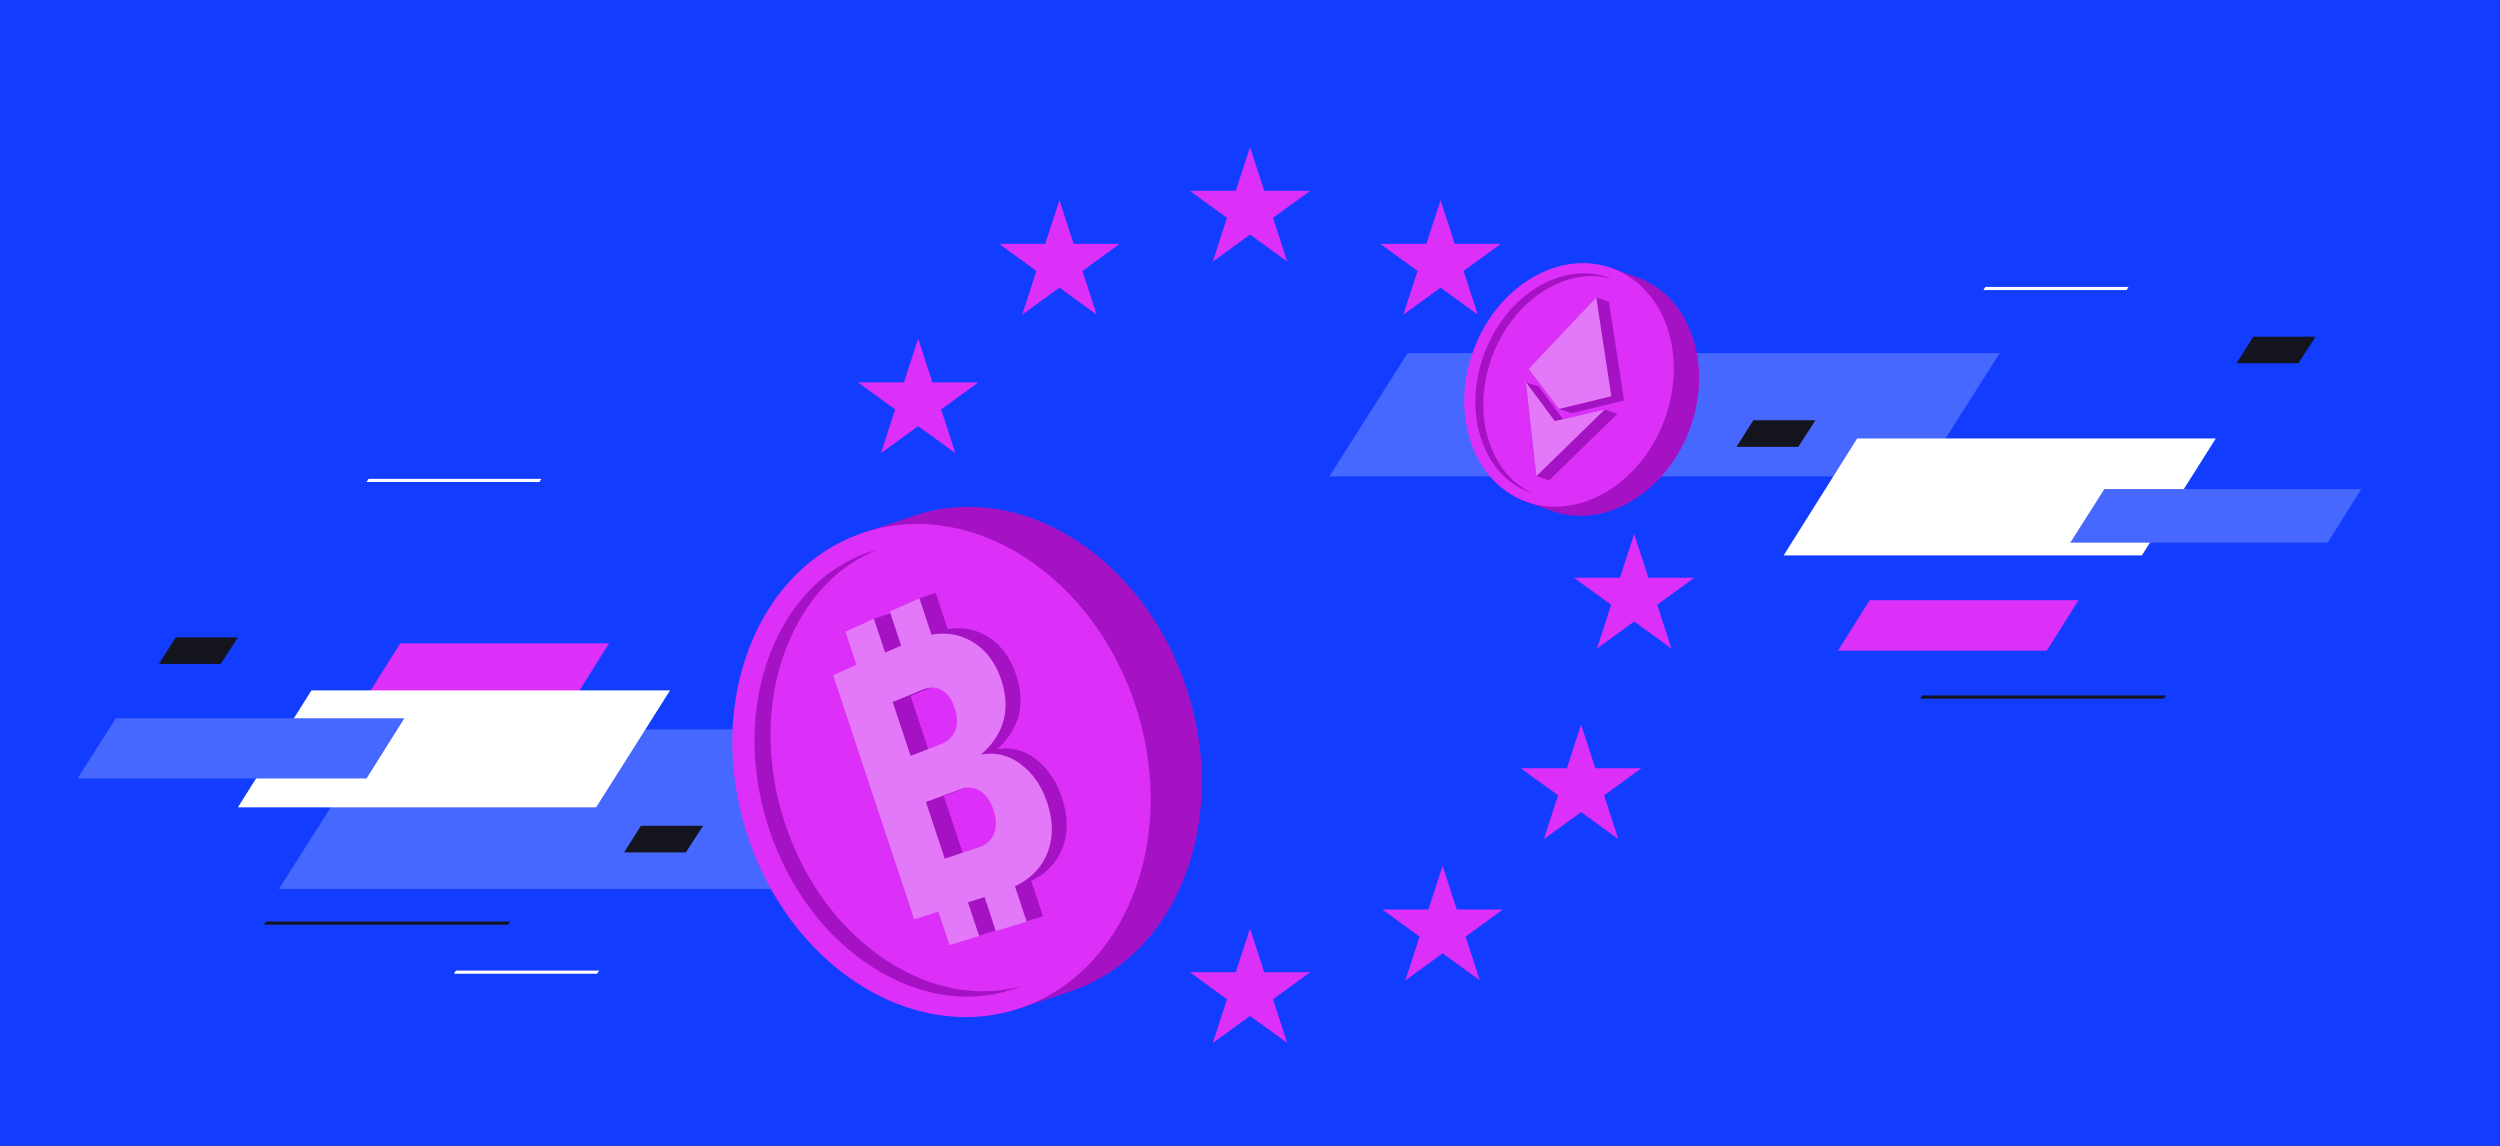 <?xml version="1.0" encoding="UTF-8"?><svg id="Warstwa_1" xmlns="http://www.w3.org/2000/svg" viewBox="0 0 1200 550"><rect x="0" y="0" width="1200" height="550" fill="#333333" stroke="none"/><defs><style>.cls-1{fill:#123dff;}.cls-2{fill:#fff;}.cls-3{fill:#dc30f8;}.cls-4{fill:#a512c4;}.cls-5{fill:#4768ff;}.cls-6{fill:#fdd77e;}.cls-7{fill:#13141e;}.cls-8{fill:#e378f9;}</style></defs><path class="cls-1" d="M1220.79-8.82H-20.79v567.65h1241.57V-8.82Z"/><path class="cls-7" d="M105.94,318.7h-29.66l8.07-12.76h29.85l-8.26,12.76Z"/><path class="cls-7" d="M1103.22,174.35h-29.66l8.07-12.76h29.85l-8.26,12.76Z"/><path class="cls-5" d="M133.91,426.69h367.86l48.64-76.59H182.54l-48.64,76.59Z"/><path class="cls-5" d="M638.08,228.68h284.2l37.58-59.17h-284.2l-37.58,59.17Z"/><path class="cls-3" d="M982.47,312.32h-100.24l15.2-24.22h100.24l-15.2,24.22Z"/><path class="cls-3" d="M277.13,333.05h-100.24l15.2-24.22h100.24l-15.2,24.22Z"/><path class="cls-2" d="M258.92,231.37h-82.97l.94-1.5h82.97l-.94,1.5Z"/><path class="cls-7" d="M243.81,443.83h-117.13l1.13-1.5h116.95l-.94,1.5Z"/><path class="cls-2" d="M149.49,331.39h172.13l-35.48,56.13H114.2l35.29-56.13Z"/><path class="cls-2" d="M891.45,210.47h172.13l-35.48,56.13h-171.95l35.29-56.13Z"/><path class="cls-7" d="M922.65,333.83h117.13l-1.13,1.5h-116.95l.94-1.5Z"/><path class="cls-2" d="M218.85,465.89h68.7l-.94,1.5h-68.7l.94-1.5Z"/><path class="cls-2" d="M952.99,137.72h68.7l-.94,1.5h-68.7l.94-1.5Z"/><path class="cls-5" d="M993.75,260.47h123.52l16.14-25.72h-123.33l-16.33,25.72Z"/><path class="cls-5" d="M37.24,373.66h138.71l18.13-28.88H55.58l-18.34,28.88Z"/><polygon class="cls-3" points="600 70.58 606.82 91.58 628.9 91.58 611.04 104.56 617.86 125.56 600 112.58 582.14 125.56 588.96 104.56 571.09 91.58 593.18 91.58 600 70.58"/><polygon class="cls-3" points="508.53 96.07 515.35 117.07 537.43 117.07 519.57 130.05 526.39 151.05 508.53 138.07 490.66 151.05 497.49 130.05 479.62 117.07 501.71 117.07 508.53 96.07"/><polygon class="cls-3" points="440.72 162.54 447.54 183.54 469.62 183.54 451.76 196.52 458.58 217.52 440.72 204.54 422.85 217.52 429.68 196.52 411.81 183.54 433.9 183.54 440.72 162.54"/><polygon class="cls-3" points="415.59 256.3 422.42 277.31 444.5 277.31 426.64 290.29 433.46 311.29 415.59 298.31 397.73 311.29 404.55 290.29 386.69 277.31 408.77 277.31 415.59 256.3"/><polygon class="cls-3" points="441.08 347.78 447.9 368.78 469.99 368.78 452.13 381.76 458.95 402.76 441.08 389.78 423.22 402.76 430.04 381.76 412.18 368.78 434.26 368.79 441.08 347.78"/><polygon class="cls-3" points="507.55 415.59 514.37 436.59 536.46 436.59 518.59 449.57 525.42 470.57 507.55 457.59 489.69 470.57 496.51 449.57 478.65 436.59 500.73 436.59 507.55 415.59"/><polygon class="cls-3" points="600 445.65 606.82 466.65 628.91 466.65 611.04 479.63 617.86 500.63 600 487.65 582.14 500.63 588.96 479.63 571.09 466.65 593.18 466.65 600 445.65"/><polygon class="cls-3" points="692.45 415.59 699.26 436.59 721.35 436.59 703.48 449.57 710.31 470.57 692.45 457.59 674.58 470.57 681.4 449.57 663.54 436.59 685.62 436.59 692.45 415.59"/><polygon class="cls-3" points="758.92 347.78 765.74 368.78 787.82 368.78 769.96 381.76 776.78 402.76 758.92 389.78 741.06 402.76 747.88 381.76 730.01 368.78 752.09 368.78 758.92 347.78"/><polygon class="cls-3" points="784.41 256.31 791.23 277.31 813.31 277.31 795.45 290.29 802.27 311.29 784.41 298.31 766.54 311.29 773.36 290.29 755.5 277.31 777.58 277.31 784.41 256.31"/><polygon class="cls-3" points="759.28 162.54 766.1 183.54 788.19 183.54 770.32 196.52 777.14 217.52 759.28 204.54 741.42 217.52 748.24 196.52 730.37 183.54 752.46 183.54 759.28 162.54"/><polygon class="cls-3" points="691.47 96.07 698.29 117.07 720.38 117.07 702.51 130.05 709.33 151.05 691.47 138.07 673.61 151.05 680.43 130.05 662.56 117.07 684.64 117.07 691.47 96.07"/><path class="cls-4" d="M438.97,247.49l-24.56,8.22,1.32,4.02c-35.18,26.43-49.68,80.46-32.39,133.08,17.29,52.62,60.89,87.19,104.74,87.17l1.32,4.02,24.56-8.22c51.43-17.22,76.34-82.28,55.63-145.32-20.71-63.04-79.19-100.19-130.62-82.97Z"/><ellipse class="cls-3" cx="451.91" cy="369.86" rx="98.2" ry="120.15" transform="translate(-90.45 153.38) rotate(-17.54)"/><path class="cls-3" d="M509.45,462.19c-6.89,5.77-14.62,10.11-22.97,12.9-21.62,7.24-45.62,3.53-67.6-10.43-22.94-14.57-40.75-38.35-50.15-66.97-7.61-23.18-8.95-47.16-3.86-69.34,4.79-20.87,15.26-38.92,29.49-50.83,6.89-5.77,14.62-10.11,22.97-12.9,21.62-7.24,45.62-3.53,67.6,10.43,22.94,14.57,40.75,38.36,50.15,66.97,7.61,23.18,8.95,47.16,3.86,69.34-4.79,20.87-15.26,38.92-29.49,50.83Z"/><path class="cls-4" d="M426.78,461.84c-22.89-14.54-40.65-38.27-50.04-66.82-9.38-28.56-9.18-58.3.57-83.76,8.76-22.9,24.3-39.62,44.01-47.53-1.3.35-2.6.74-3.89,1.17-21.51,7.2-38.49,24.58-47.82,48.93-9.75,25.46-9.95,55.21-.57,83.76,9.38,28.56,27.15,52.29,50.04,66.82,21.89,13.91,45.79,17.6,67.31,10.4,1.29-.43,2.56-.9,3.81-1.4-20.48,5.55-42.84,1.5-63.42-11.57Z"/><path class="cls-4" d="M497.18,364.36c-5.69-4.37-11.88-5.95-18.54-4.76,10.69-9.59,13.79-21.5,9.12-35.58-3.14-9.46-8.56-16.08-16.22-19.81-5.17-2.52-10.71-3.24-16.61-2.17l-5.79-17.45-7.83,2.6-13.35,7.01-8.49,2.82.02,1.03-4.77,2.16,5.31,16.02-10.88,4.75,38.9,117.24,11.27-3.58,5.31,16.02,13.85-4.18-5.38-16.21,7.74-2.46,5.42,16.32,14.38-4.34-5.63-16.96c6.53-3.18,11.24-7.73,14.08-13.64,3.69-7.68,3.89-16.53.59-26.49-2.6-7.82-6.77-13.94-12.5-18.35ZM437.12,334.09l14.03-5.81c3.14-1.3,6.05-1.22,8.72.24,2.68,1.47,4.75,4.37,6.19,8.72,1.44,4.35,1.56,8.01.34,10.97-1.21,2.95-3.4,5.04-6.56,6.27l-14.14,5.48-8.58-25.87ZM440.82,307.15l-1.76.77,1.14-2.64.62,1.87ZM485.02,397.48c-1.21,3.12-3.34,5.19-6.39,6.23l-16.55,5.61-9.03-27.23,16.68-6.1c3.02-1.11,5.92-.74,8.68,1.11,2.77,1.86,4.88,4.94,6.3,9.24,1.43,4.3,1.53,8.02.32,11.15Z"/><path class="cls-8" d="M489.93,366.77c-5.81-4.33-12.15-5.86-18.99-4.6,11.06-9.72,14.35-21.69,9.68-35.77-3.14-9.46-8.65-16.05-16.48-19.73-5.29-2.48-10.97-3.15-17.04-2.03l-5.79-17.45-14.18,6.38,5.42,16.32-7.7,3.34-5.38-16.21-13.65,6.14,5.31,16.02-11.22,4.87,38.9,117.24,11.61-3.69,5.31,16.02,14.26-4.31-5.38-16.21,7.97-2.53,5.42,16.32,14.81-4.48-5.63-16.96c6.74-3.25,11.62-7.85,14.58-13.81,3.85-7.74,4.14-16.62.84-26.57-2.6-7.82-6.83-13.93-12.68-18.29ZM428.52,336.95l14.46-5.95c3.23-1.33,6.22-1.28,8.95.16,2.74,1.45,4.84,4.34,6.28,8.69,1.44,4.35,1.53,8.02.25,11-1.27,2.97-3.54,5.09-6.8,6.34l-14.57,5.63-8.58-25.87ZM477.15,400.1c-1.27,3.14-3.48,5.24-6.62,6.3l-17.05,5.77-9.03-27.23,17.18-6.27c3.11-1.14,6.08-.79,8.91,1.04,2.83,1.84,4.96,4.91,6.39,9.21,1.43,4.3,1.5,8.03.22,11.18Z"/><path class="cls-4" d="M785.82,133.1l-12.11-4.36-.72,1.97c-21.86-.53-44.15,16.07-53.61,41.91-9.47,25.84-3.11,52.75,13.99,66.25l-.72,1.97,12.11,4.36c25.36,9.13,55.1-8.57,66.44-39.53,11.34-30.96-.02-63.45-25.38-72.58Z"/><ellipse class="cls-3" cx="753.18" cy="184.79" rx="59.7" ry="48.79" transform="translate(313.37 823.54) rotate(-69.24)"/><path class="cls-3" d="M747.18,238.52c-4.46.13-8.81-.56-12.93-2.04-10.66-3.84-18.88-12.67-23.15-24.88-4.46-12.75-4.08-27.5,1.07-41.56,4.17-11.38,11.03-21.14,19.85-28.23,8.29-6.66,17.94-10.48,27.15-10.74,4.46-.13,8.81.56,12.93,2.04,10.66,3.84,18.88,12.67,23.15,24.88,4.46,12.75,4.08,27.5-1.07,41.56-4.17,11.38-11.03,21.14-19.85,28.23-8.29,6.66-17.94,10.48-27.15,10.74Z"/><path class="cls-4" d="M715.05,212.92c-4.45-12.72-4.07-27.44,1.07-41.47,5.14-14.02,14.38-25.56,26.02-32.49,10.47-6.23,21.68-7.97,31.8-4.98-.62-.26-1.24-.51-1.88-.74-10.61-3.82-22.58-2.27-33.71,4.35-11.64,6.93-20.88,18.46-26.02,32.49-5.14,14.02-5.52,28.75-1.07,41.47,4.25,12.16,12.44,20.96,23.04,24.78.63.23,1.27.44,1.92.63-9.69-4.14-17.17-12.61-21.17-24.04Z"/><polygon class="cls-4" points="748.26 196.31 748.33 196.29 748.38 196.35 748.45 196.33 748.49 196.39 748.57 196.37 748.61 196.43 748.69 196.41 748.73 196.47 748.81 196.45 748.85 196.51 748.93 196.49 748.97 196.55 749.05 196.53 749.09 196.59 749.17 196.57 749.21 196.63 749.29 196.61 749.33 196.67 749.41 196.65 749.45 196.71 749.53 196.69 749.57 196.75 749.65 196.73 749.69 196.79 749.77 196.77 749.81 196.83 749.89 196.81 749.93 196.87 750.01 196.85 750.05 196.91 750.12 196.89 750.17 196.95 750.24 196.93 750.29 196.99 750.36 196.97 750.41 197.03 750.48 197.01 750.53 197.07 750.6 197.05 750.65 197.11 750.72 197.09 750.77 197.15 750.84 197.13 750.89 197.19 750.96 197.17 751.01 197.23 751.08 197.21 751.13 197.27 751.2 197.25 751.25 197.31 751.32 197.29 751.36 197.35 751.44 197.33 751.48 197.39 751.56 197.37 751.6 197.43 751.68 197.41 751.72 197.47 751.8 197.45 751.84 197.51 751.92 197.49 751.96 197.55 752.04 197.53 752.08 197.59 752.16 197.57 752.2 197.63 752.28 197.61 752.32 197.67 752.4 197.65 752.44 197.71 752.52 197.69 752.56 197.75 752.64 197.73 752.68 197.79 752.76 197.77 752.8 197.83 752.88 197.81 752.92 197.87 752.99 197.85 753.04 197.91 753.11 197.89 753.16 197.95 753.23 197.93 753.28 197.99 753.35 197.97 753.4 198.03 753.47 198.01 753.52 198.07 753.59 198.05 753.64 198.11 753.71 198.09 753.76 198.15 753.83 198.13 753.88 198.19 753.95 198.17 754 198.23 754.07 198.21 754.12 198.27 754.19 198.25 754.23 198.31 754.31 198.29 754.35 198.35 779.54 192.22 775.67 166.87 774.73 160.69 773.57 153.11 772.3 144.79 772.2 144.9 772.18 144.75 772.08 144.86 772.06 144.71 771.96 144.82 771.94 144.67 771.84 144.78 771.82 144.63 771.72 144.74 771.7 144.59 771.6 144.7 771.58 144.55 771.48 144.66 771.46 144.51 771.37 144.62 771.34 144.47 771.25 144.58 771.22 144.43 771.13 144.54 771.1 144.39 771.01 144.5 770.98 144.35 770.89 144.46 770.86 144.31 770.77 144.42 770.75 144.27 770.65 144.38 770.63 144.23 770.53 144.34 770.51 144.19 770.41 144.3 770.39 144.15 770.29 144.26 770.27 144.11 770.17 144.22 770.15 144.07 770.05 144.18 770.03 144.03 769.93 144.14 769.91 143.99 769.81 144.1 769.79 143.95 769.69 144.05 769.67 143.91 769.57 144.02 769.55 143.87 769.45 143.97 769.43 143.83 769.33 143.93 769.31 143.79 769.21 143.89 769.19 143.75 769.09 143.85 769.07 143.71 768.97 143.81 768.95 143.67 768.85 143.77 768.83 143.63 768.73 143.73 768.71 143.59 768.61 143.69 768.59 143.55 768.5 143.65 768.47 143.51 768.38 143.61 768.35 143.47 768.26 143.57 768.23 143.43 768.14 143.53 768.11 143.39 768.02 143.49 767.99 143.35 767.9 143.45 767.88 143.31 767.78 143.41 767.76 143.27 767.66 143.37 767.64 143.23 767.54 143.33 767.52 143.19 767.42 143.29 767.4 143.15 767.3 143.25 767.28 143.11 767.18 143.21 767.16 143.07 767.06 143.17 767.04 143.03 766.94 143.13 766.92 142.99 766.82 143.09 766.8 142.95 766.7 143.05 766.68 142.91 766.58 143.01 766.56 142.87 766.46 142.97 766.44 142.83 766.34 142.93 766.32 142.79 766.22 142.89 766.2 142.75 748.69 161.26 733.72 177.08 733.69 177.11 737.09 181.59 748.26 196.31"/><polygon class="cls-4" points="776.3 198.52 776.09 198.57 776.18 198.48 775.97 198.53 776.06 198.44 775.85 198.49 775.94 198.4 775.73 198.45 775.82 198.36 775.61 198.41 775.7 198.32 775.49 198.37 775.59 198.28 775.37 198.33 775.47 198.24 775.25 198.29 775.35 198.2 775.14 198.25 775.23 198.16 775.02 198.21 775.11 198.12 774.9 198.17 774.99 198.08 774.78 198.13 774.87 198.04 774.66 198.09 774.75 198 774.54 198.05 774.63 197.96 774.42 198.01 774.51 197.92 774.3 197.97 774.39 197.88 774.18 197.93 774.27 197.84 774.06 197.89 774.15 197.8 773.94 197.85 774.03 197.76 773.82 197.81 773.91 197.72 773.7 197.77 773.79 197.68 773.58 197.73 773.67 197.64 773.46 197.69 773.55 197.6 773.34 197.65 773.43 197.56 773.22 197.61 773.31 197.52 773.1 197.57 773.19 197.48 772.98 197.53 773.07 197.44 772.86 197.49 772.95 197.4 772.74 197.45 772.83 197.36 772.62 197.41 772.72 197.32 772.5 197.37 772.6 197.28 772.38 197.33 772.48 197.24 772.27 197.29 772.36 197.2 772.15 197.25 772.24 197.16 772.03 197.21 772.12 197.12 771.91 197.17 772 197.08 771.79 197.13 771.88 197.04 771.67 197.09 771.76 197 771.55 197.05 771.64 196.96 771.43 197.01 771.52 196.92 771.31 196.97 771.4 196.88 771.19 196.93 771.28 196.84 771.07 196.89 771.16 196.8 770.95 196.85 771.04 196.76 770.83 196.81 770.92 196.72 770.71 196.77 770.8 196.68 770.59 196.73 770.68 196.64 770.47 196.69 770.56 196.6 770.35 196.65 770.44 196.56 770.23 196.61 770.32 196.52 750.22 201.19 738.83 185.88 738.83 185.88 738.5 185.44 738.52 185.58 738.38 185.4 738.4 185.54 738.26 185.36 738.28 185.5 738.14 185.32 738.16 185.46 738.02 185.28 738.04 185.42 737.9 185.24 737.92 185.38 737.78 185.2 737.8 185.34 737.66 185.16 737.68 185.3 737.54 185.12 737.56 185.26 737.42 185.08 737.44 185.22 737.3 185.04 737.32 185.18 737.18 185 737.2 185.14 737.06 184.96 737.08 185.1 736.94 184.92 736.96 185.06 736.83 184.88 736.84 185.02 736.71 184.84 736.72 184.98 736.59 184.8 736.6 184.94 736.47 184.76 736.48 184.9 736.35 184.72 736.36 184.86 736.23 184.68 736.24 184.82 736.11 184.64 736.12 184.78 735.99 184.6 736 184.74 735.87 184.56 735.88 184.7 735.75 184.52 735.76 184.66 735.63 184.48 735.65 184.62 735.51 184.44 735.53 184.58 735.39 184.4 735.41 184.54 735.27 184.36 735.29 184.5 735.15 184.32 735.17 184.46 735.03 184.28 735.05 184.42 734.91 184.24 734.93 184.38 734.79 184.2 734.81 184.34 734.67 184.16 734.69 184.3 734.55 184.12 734.57 184.26 734.43 184.08 734.45 184.22 734.31 184.04 734.33 184.18 734.19 184 734.21 184.14 734.07 183.96 734.09 184.1 733.96 183.92 733.97 184.06 733.84 183.88 733.85 184.02 733.72 183.84 733.73 183.98 733.6 183.8 733.61 183.94 733.48 183.76 733.49 183.9 733.36 183.72 733.37 183.86 733.24 183.68 733.25 183.82 733.12 183.64 733.13 183.78 733 183.6 733.01 183.74 732.88 183.56 732.89 183.7 732.76 183.52 732.78 183.66 732.64 183.48 732.66 183.62 732.52 183.44 732.54 183.58 732.4 183.4 732.46 183.98 736.39 219.17 737.44 228.58 737.55 228.48 737.56 228.62 737.67 228.52 737.68 228.66 737.79 228.56 737.8 228.7 737.91 228.6 737.92 228.74 738.03 228.64 738.04 228.78 738.15 228.68 738.16 228.82 738.26 228.72 738.28 228.86 738.38 228.76 738.4 228.9 738.5 228.8 738.52 228.94 738.62 228.84 738.64 228.98 738.74 228.88 738.76 229.02 738.86 228.92 738.88 229.06 738.98 228.96 739 229.1 739.1 229 739.12 229.14 739.22 229.04 739.24 229.18 739.34 229.08 739.36 229.22 739.46 229.12 739.48 229.26 739.58 229.16 739.6 229.3 739.7 229.2 739.72 229.34 739.82 229.24 739.83 229.38 739.94 229.28 739.95 229.42 740.06 229.32 740.07 229.46 740.18 229.36 740.19 229.5 740.3 229.4 740.31 229.54 740.42 229.44 740.43 229.58 740.54 229.48 740.55 229.62 740.66 229.52 740.67 229.66 740.78 229.56 740.79 229.7 740.9 229.6 740.91 229.74 741.01 229.64 741.03 229.78 741.13 229.68 741.15 229.82 741.25 229.72 741.27 229.86 741.37 229.76 741.39 229.9 741.49 229.8 741.51 229.94 741.61 229.84 741.63 229.98 741.73 229.88 741.75 230.02 741.85 229.92 741.87 230.06 741.97 229.96 741.99 230.1 742.09 230 742.11 230.14 742.21 230.04 742.23 230.18 742.33 230.08 742.35 230.22 742.45 230.12 742.47 230.26 742.57 230.16 742.59 230.3 742.69 230.2 742.71 230.34 742.81 230.24 742.82 230.38 742.93 230.28 742.94 230.42 743.05 230.32 743.06 230.46 743.17 230.36 743.18 230.5 743.29 230.4 743.3 230.54 743.41 230.44 743.42 230.58 743.53 230.48 743.54 230.62 762.21 212.42 776.42 198.56 776.21 198.61 776.3 198.52"/><polygon class="cls-6" points="732.4 183.4 732.46 183.98 732.73 183.84 732.4 183.4"/><polygon class="cls-8" points="748.26 196.31 773.44 190.18 769.57 164.83 768.63 158.65 767.47 151.07 766.2 142.75 748.69 161.26 733.72 177.08 733.69 177.11 737.09 181.59 748.26 196.31"/><polygon class="cls-8" points="732.73 183.84 732.46 183.98 736.39 219.17 737.44 228.58 756.11 210.38 770.32 196.52 746.31 202.1 732.73 183.84"/><path class="cls-7" d="M329.22,409.14h-29.66l8.07-12.76h29.85l-8.26,12.76Z"/><path class="cls-7" d="M863.16,214.5h-29.66l8.07-12.76h29.85l-8.26,12.76Z"/></svg>